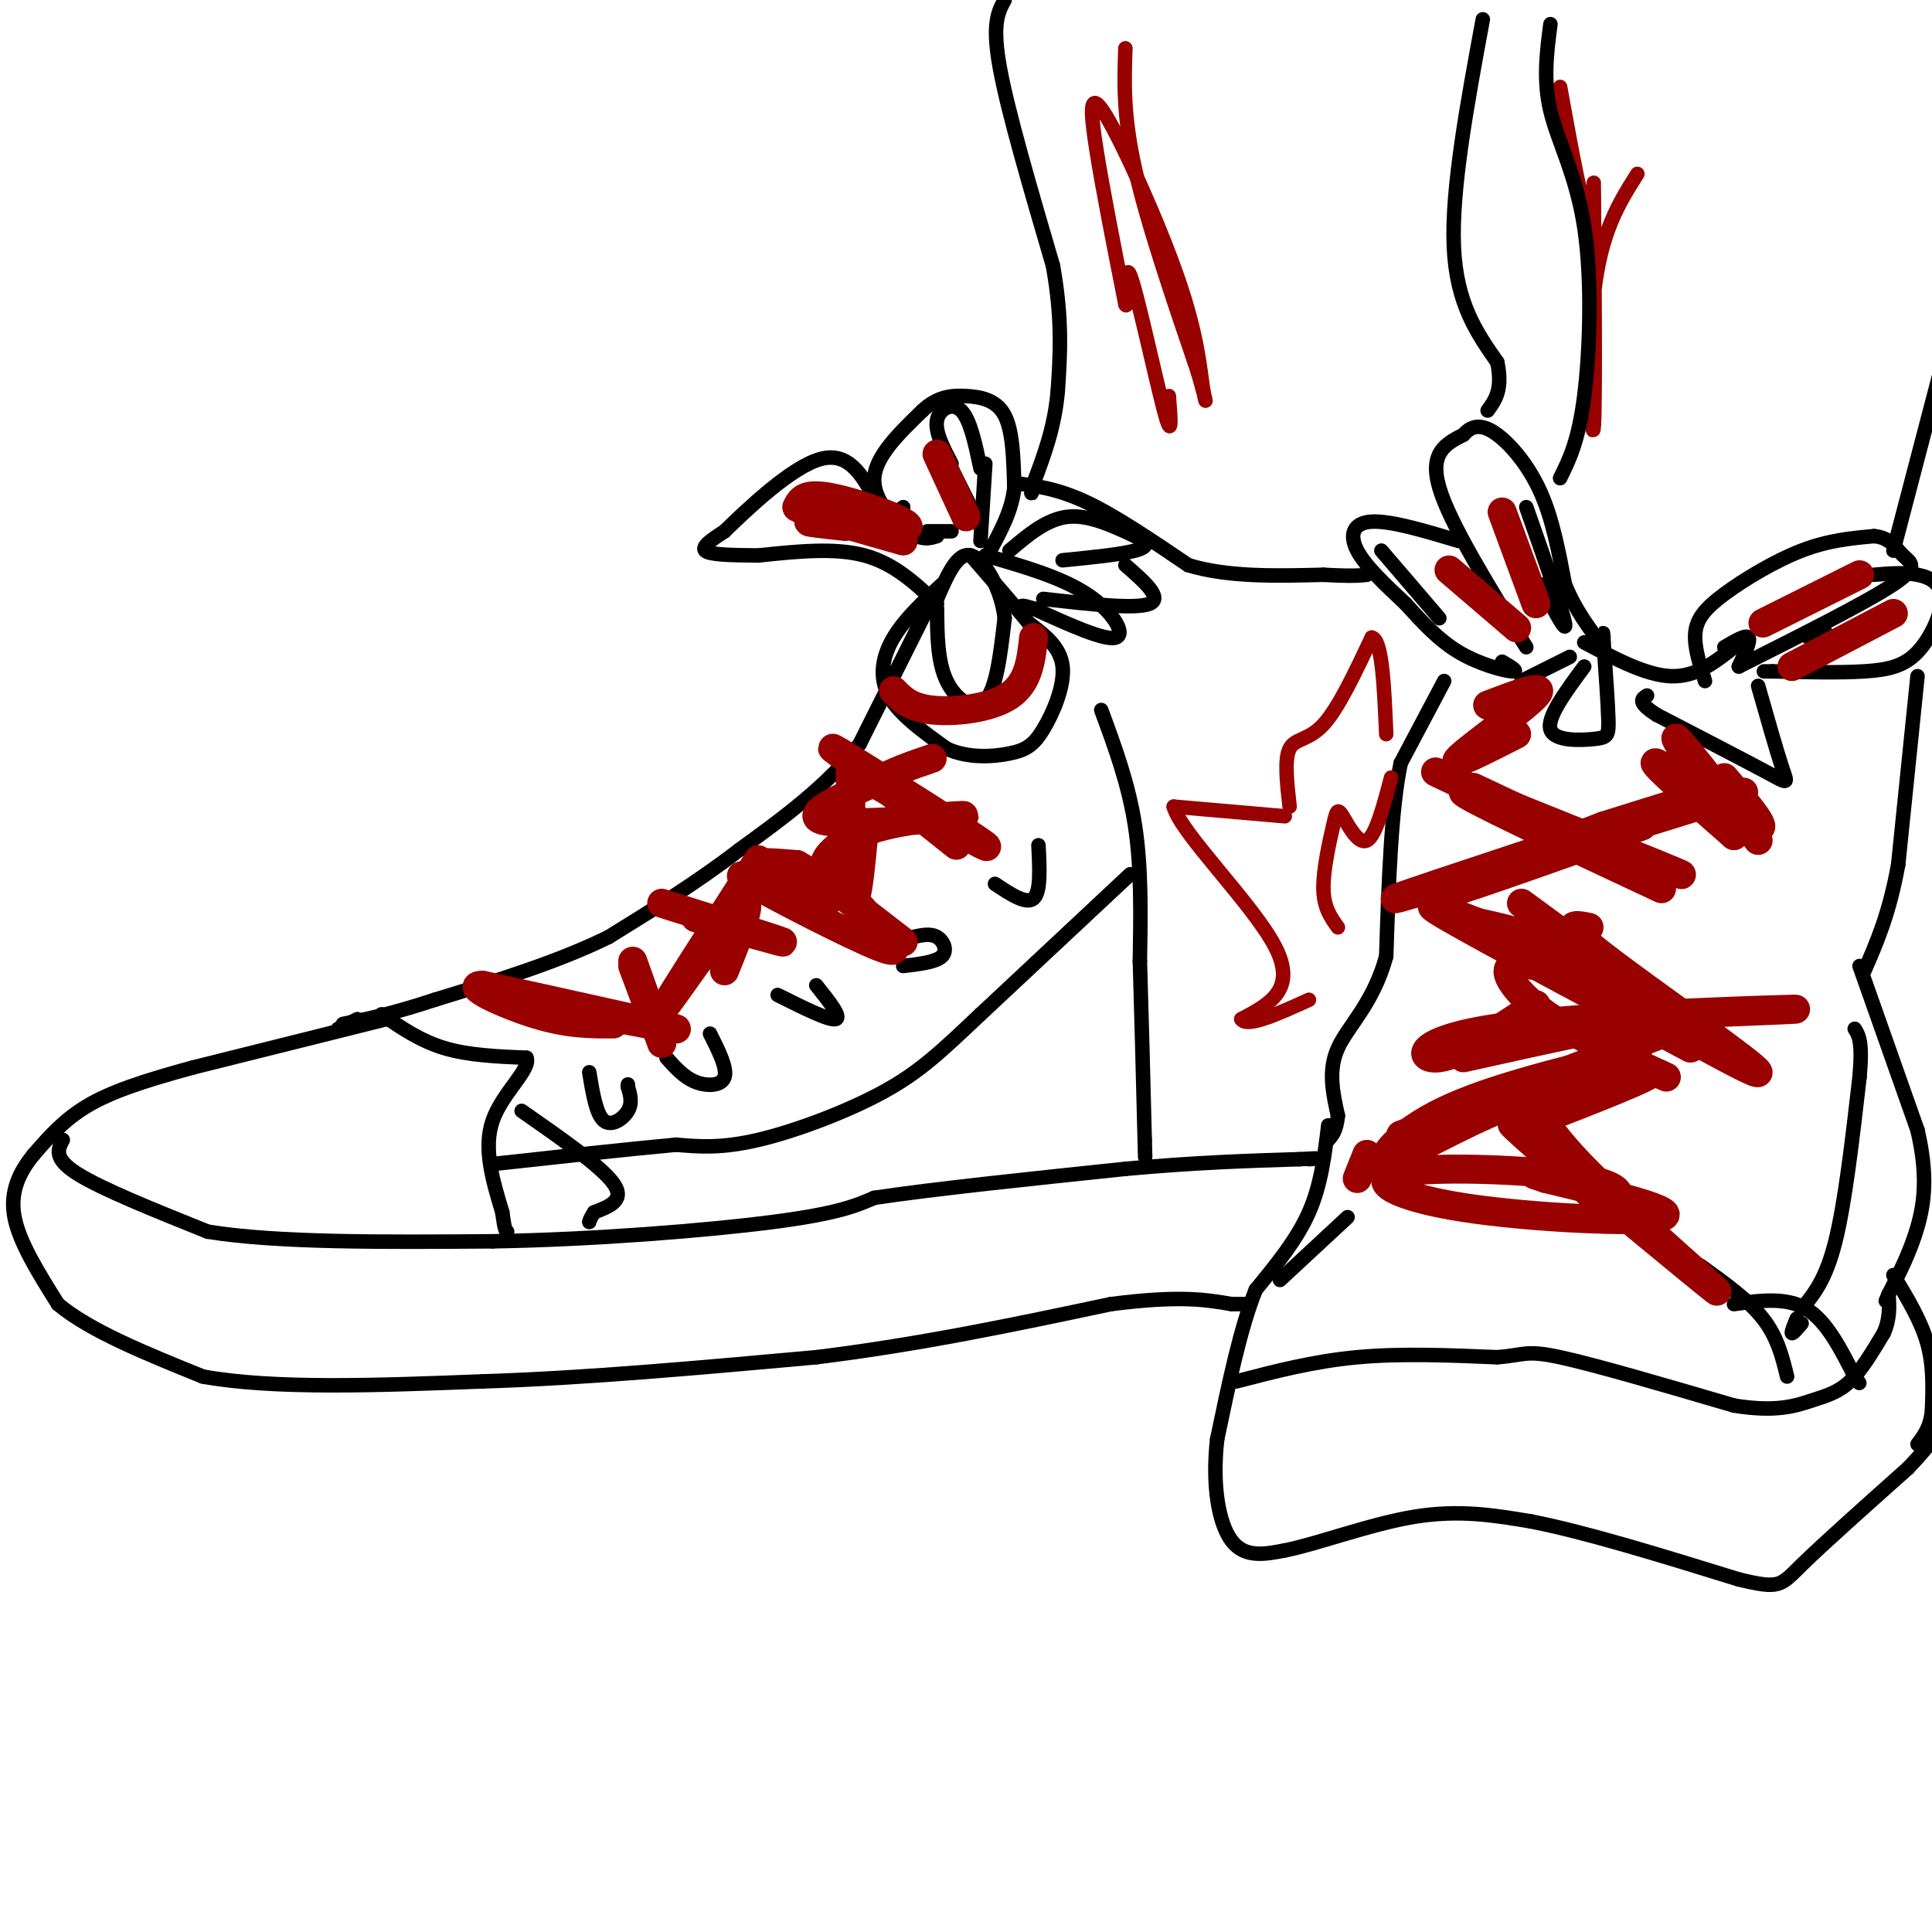 <svg viewBox='0 0 400 400' version='1.1' xmlns='http://www.w3.org/2000/svg' xmlns:xlink='http://www.w3.org/1999/xlink'><g fill='none' stroke='#000000' stroke-width='3' stroke-linecap='round' stroke-linejoin='round'><path d='M80,211c0.000,0.000 -40.000,10.000 -40,10'/><path d='M40,221c-10.622,2.889 -17.178,5.111 -22,8c-4.822,2.889 -7.911,6.444 -11,10'/><path d='M7,239c-3.000,3.644 -5.000,7.756 -4,13c1.000,5.244 5.000,11.622 9,18'/><path d='M12,270c6.500,5.500 18.250,10.250 30,15'/><path d='M42,285c14.667,2.667 36.333,1.833 58,1'/><path d='M100,286c21.167,-0.667 45.083,-2.833 69,-5'/><path d='M169,281c21.667,-2.667 41.333,-6.833 61,-11'/><path d='M230,270c14.333,-1.833 19.667,-0.917 25,0'/><path d='M255,270c4.667,0.000 3.833,0.000 3,0'/><path d='M13,236c-1.000,1.917 -2.000,3.833 3,7c5.000,3.167 16.000,7.583 27,12'/><path d='M43,255c14.333,2.333 36.667,2.167 59,2'/><path d='M102,257c21.133,-0.356 44.467,-2.244 58,-4c13.533,-1.756 17.267,-3.378 21,-5'/><path d='M181,248c12.167,-1.833 32.083,-3.917 52,-6'/><path d='M233,242c14.667,-1.333 25.333,-1.667 36,-2'/><path d='M269,240c6.333,-0.333 4.167,-0.167 2,0'/><path d='M275,233c-0.750,6.167 -1.500,12.333 -4,18c-2.500,5.667 -6.750,10.833 -11,16'/><path d='M260,267c-3.167,7.833 -5.583,19.417 -8,31'/><path d='M252,298c-1.067,9.400 0.267,17.400 3,21c2.733,3.600 6.867,2.800 11,2'/><path d='M266,321c6.644,-1.289 17.756,-5.511 27,-7c9.244,-1.489 16.622,-0.244 24,1'/><path d='M317,315c11.167,2.167 27.083,7.083 43,12'/><path d='M360,327c8.600,2.089 8.600,1.311 13,-3c4.400,-4.311 13.200,-12.156 22,-20'/><path d='M395,304c5.167,-5.333 7.083,-8.667 9,-12'/><path d='M256,286c8.000,-2.083 16.000,-4.167 25,-5c9.000,-0.833 19.000,-0.417 29,0'/><path d='M310,281c5.800,-0.444 5.800,-1.556 13,0c7.200,1.556 21.600,5.778 36,10'/><path d='M359,291c8.798,1.440 12.792,0.042 16,-1c3.208,-1.042 5.631,-1.726 8,-4c2.369,-2.274 4.685,-6.137 7,-10'/><path d='M390,276c1.333,-3.000 1.167,-5.500 1,-8'/><path d='M392,264c2.833,4.667 5.667,9.333 7,14c1.333,4.667 1.167,9.333 1,14'/><path d='M400,292c-0.333,3.500 -1.667,5.250 -3,7'/><path d='M385,200c0.000,0.000 12.000,34.000 12,34'/><path d='M397,234c2.133,9.111 1.467,14.889 0,20c-1.467,5.111 -3.733,9.556 -6,14'/><path d='M391,268c-1.000,2.333 -0.500,1.167 0,0'/><path d='M397,140c0.000,0.000 -4.000,39.000 -4,39'/><path d='M393,179c-1.833,10.167 -4.417,16.083 -7,22'/><path d='M299,141c0.000,0.000 -9.000,17.000 -9,17'/><path d='M290,158c-2.000,9.500 -2.500,24.750 -3,40'/><path d='M287,198c-2.689,9.822 -7.911,14.378 -10,19c-2.089,4.622 -1.044,9.311 0,14'/><path d='M277,231c-0.333,3.167 -1.167,4.083 -2,5'/><path d='M193,124c0.000,0.000 -15.000,30.000 -15,30'/><path d='M178,154c-6.667,8.667 -15.833,15.333 -25,22'/><path d='M153,176c-8.667,6.667 -17.833,12.333 -27,18'/><path d='M126,194c-10.500,5.167 -23.250,9.083 -36,13'/><path d='M90,207c-9.167,3.000 -14.083,4.000 -19,5'/><path d='M74,211c0.000,0.000 -4.000,2.000 -4,2'/><path d='M194,125c-4.417,-4.167 -8.833,-8.333 -15,-10c-6.167,-1.667 -14.083,-0.833 -22,0'/><path d='M157,115c-6.044,-0.044 -10.156,-0.156 -11,-1c-0.844,-0.844 1.578,-2.422 4,-4'/><path d='M150,110c4.533,-4.400 13.867,-13.400 20,-15c6.133,-1.600 9.067,4.200 12,10'/><path d='M182,105c2.833,1.667 3.917,0.833 5,0'/><path d='M197,96c-1.733,-3.311 -3.467,-6.622 -3,-9c0.467,-2.378 3.133,-3.822 5,-2c1.867,1.822 2.933,6.911 4,12'/><path d='M194,111c-1.533,0.489 -3.067,0.978 -6,-1c-2.933,-1.978 -7.267,-6.422 -7,-11c0.267,-4.578 5.133,-9.289 10,-14'/><path d='M191,85c3.131,-2.905 5.958,-3.167 9,-3c3.042,0.167 6.298,0.762 8,4c1.702,3.238 1.851,9.119 2,15'/><path d='M210,101c-0.500,4.667 -2.750,8.833 -5,13'/><path d='M196,95c0.000,0.000 7.000,14.000 7,14'/><path d='M204,96c0.000,0.000 -1.000,16.000 -1,16'/><path d='M192,110c0.000,0.000 5.000,0.000 5,0'/><path d='M195,121c-3.844,3.556 -7.689,7.111 -10,11c-2.311,3.889 -3.089,8.111 -1,12c2.089,3.889 7.044,7.444 12,11'/><path d='M196,155c4.463,2.053 9.619,1.684 13,1c3.381,-0.684 4.987,-1.684 7,-5c2.013,-3.316 4.432,-8.947 4,-13c-0.432,-4.053 -3.716,-6.526 -7,-9'/><path d='M213,129c-3.167,-3.833 -7.583,-8.917 -12,-14'/><path d='M194,126c0.044,5.511 0.089,11.022 2,15c1.911,3.978 5.689,6.422 8,4c2.311,-2.422 3.156,-9.711 4,-17'/><path d='M208,128c-0.622,-5.933 -4.178,-12.267 -7,-13c-2.822,-0.733 -4.911,4.133 -7,9'/><path d='M204,115c7.822,2.244 15.644,4.489 21,8c5.356,3.511 8.244,8.289 6,9c-2.244,0.711 -9.622,-2.644 -17,-6'/><path d='M214,126c-3.167,-1.000 -2.583,-0.500 -2,0'/><path d='M209,114c3.833,-3.250 7.667,-6.500 12,-7c4.333,-0.500 9.167,1.750 14,4'/><path d='M235,111c2.844,1.200 2.956,2.200 0,3c-2.956,0.800 -8.978,1.400 -15,2'/><path d='M233,117c3.917,3.417 7.833,6.833 5,8c-2.833,1.167 -12.417,0.083 -22,-1'/><path d='M210,100c4.500,0.583 9.000,1.167 15,4c6.000,2.833 13.500,7.917 21,13'/><path d='M246,117c8.167,2.500 18.083,2.250 28,2'/><path d='M274,119c6.167,0.333 7.583,0.167 9,0'/><path d='M234,181c0.000,0.000 -31.000,29.000 -31,29'/><path d='M203,210c-7.976,7.524 -12.417,11.833 -20,16c-7.583,4.167 -18.310,8.190 -26,10c-7.690,1.810 -12.345,1.405 -17,1'/><path d='M140,237c-9.167,0.833 -23.583,2.417 -38,4'/><path d='M108,230c8.250,5.750 16.500,11.500 19,15c2.500,3.500 -0.750,4.750 -4,6'/><path d='M123,251c-0.833,1.333 -0.917,1.667 -1,2'/><path d='M79,210c4.000,2.750 8.000,5.500 13,7c5.000,1.500 11.000,1.750 17,2'/><path d='M109,219c1.000,2.356 -5.000,7.244 -7,13c-2.000,5.756 0.000,12.378 2,19'/><path d='M104,251c0.500,3.833 0.750,3.917 1,4'/><path d='M228,147c2.833,7.667 5.667,15.333 7,24c1.333,8.667 1.167,18.333 1,28'/><path d='M236,199c0.333,10.833 0.667,23.917 1,37'/><path d='M237,236c0.167,6.167 0.083,3.083 0,0'/><path d='M122,222c0.711,4.333 1.422,8.667 3,10c1.578,1.333 4.022,-0.333 5,-2c0.978,-1.667 0.489,-3.333 0,-5'/><path d='M130,225c0.000,-0.833 0.000,-0.417 0,0'/><path d='M138,219c1.800,2.022 3.600,4.044 6,5c2.400,0.956 5.400,0.844 6,-1c0.600,-1.844 -1.200,-5.422 -3,-9'/><path d='M161,206c5.333,2.667 10.667,5.333 12,5c1.333,-0.333 -1.333,-3.667 -4,-7'/><path d='M187,200c3.378,-0.400 6.756,-0.800 8,-2c1.244,-1.200 0.356,-3.200 -1,-4c-1.356,-0.800 -3.178,-0.400 -5,0'/><path d='M206,183c3.250,2.167 6.500,4.333 8,3c1.500,-1.333 1.250,-6.167 1,-11'/><path d='M208,0c-1.333,2.417 -2.667,4.833 -1,14c1.667,9.167 6.333,25.083 11,41'/><path d='M218,55c2.000,11.167 1.500,18.583 1,26'/><path d='M219,81c-0.667,7.500 -2.833,13.250 -5,19'/><path d='M214,100c-0.833,3.333 -0.417,2.167 0,1'/><path d='M307,4c-3.250,17.583 -6.500,35.167 -6,47c0.500,11.833 4.750,17.917 9,24'/><path d='M310,75c1.167,5.667 -0.417,7.833 -2,10'/><path d='M316,134c-7.917,-12.833 -15.833,-25.667 -18,-33c-2.167,-7.333 1.417,-9.167 5,-11'/><path d='M303,90c1.881,-2.190 4.083,-2.167 7,0c2.917,2.167 6.548,6.476 9,12c2.452,5.524 3.726,12.262 5,19'/><path d='M324,121c2.167,5.333 5.083,9.167 8,13'/><path d='M302,112c-7.044,-2.111 -14.089,-4.222 -18,-4c-3.911,0.222 -4.689,2.778 -3,6c1.689,3.222 5.844,7.111 10,11'/><path d='M291,125c3.357,3.702 6.750,7.458 11,10c4.250,2.542 9.357,3.869 11,4c1.643,0.131 -0.179,-0.935 -2,-2'/><path d='M286,114c0.000,0.000 12.000,14.000 12,14'/><path d='M319,121c2.750,5.333 5.500,10.667 5,8c-0.500,-2.667 -4.250,-13.333 -8,-24'/><path d='M328,133c6.417,3.417 12.833,6.833 18,7c5.167,0.167 9.083,-2.917 13,-6'/><path d='M353,141c-1.137,-3.571 -2.274,-7.143 -2,-10c0.274,-2.857 1.958,-5.000 6,-8c4.042,-3.000 10.440,-6.857 16,-9c5.560,-2.143 10.280,-2.571 15,-3'/><path d='M388,111c3.417,0.286 4.458,2.500 6,4c1.542,1.500 3.583,2.286 -2,6c-5.583,3.714 -18.792,10.357 -32,17'/><path d='M360,138c1.250,-2.667 2.500,-5.333 2,-6c-0.500,-0.667 -2.750,0.667 -5,2'/><path d='M388,119c3.144,-0.265 6.287,-0.530 9,0c2.713,0.530 4.995,1.853 5,5c0.005,3.147 -2.268,8.116 -5,11c-2.732,2.884 -5.923,3.681 -11,4c-5.077,0.319 -12.038,0.159 -19,0'/><path d='M367,139c-3.167,0.000 -1.583,0.000 0,0'/><path d='M375,132c1.756,-0.378 3.511,-0.756 3,-1c-0.511,-0.244 -3.289,-0.356 -4,0c-0.711,0.356 0.644,1.178 2,2'/><path d='M364,142c1.933,6.800 3.867,13.600 5,17c1.133,3.400 1.467,3.400 -3,1c-4.467,-2.400 -13.733,-7.200 -23,-12'/><path d='M343,148c-4.167,-2.667 -3.083,-3.333 -2,-4'/><path d='M328,138c-3.881,5.244 -7.762,10.488 -7,13c0.762,2.512 6.167,2.292 9,2c2.833,-0.292 3.095,-0.655 3,-4c-0.095,-3.345 -0.548,-9.673 -1,-16'/><path d='M332,133c-0.167,-2.833 -0.083,-1.917 0,-1'/><path d='M325,136c0.000,0.000 -10.000,5.000 -10,5'/><path d='M352,262c5.000,3.583 10.000,7.167 13,11c3.000,3.833 4.000,7.917 5,12'/><path d='M279,252c0.000,0.000 -14.000,13.000 -14,13'/><path d='M373,271c2.500,-3.000 5.000,-6.000 7,-14c2.000,-8.000 3.500,-21.000 5,-34'/><path d='M385,223c0.667,-7.333 -0.167,-8.667 -1,-10'/><path d='M373,274c-0.917,1.083 -1.833,2.167 -2,2c-0.167,-0.167 0.417,-1.583 1,-3'/><path d='M359,270c5.417,-0.750 10.833,-1.500 15,1c4.167,2.500 7.083,8.250 10,14'/><path d='M384,285c1.667,2.333 0.833,1.167 0,0'/></g>
<g fill='none' stroke='#990000' stroke-width='6' stroke-linecap='round' stroke-linejoin='round'><path d='M162,184c4.750,1.583 9.500,3.167 9,3c-0.500,-0.167 -6.250,-2.083 -12,-4'/><path d='M159,183c-4.095,-1.440 -8.333,-3.042 -3,0c5.333,3.042 20.238,10.726 26,13c5.762,2.274 2.381,-0.863 -1,-4'/><path d='M181,192c-0.988,-2.131 -2.958,-5.458 -8,-8c-5.042,-2.542 -13.155,-4.298 -15,-5c-1.845,-0.702 2.577,-0.351 7,0'/><path d='M165,179c4.833,2.667 13.417,9.333 22,16'/><path d='M175,109c-4.583,-0.500 -9.167,-1.000 -7,-1c2.167,0.000 11.083,0.500 20,1'/><path d='M188,109c-0.133,-1.267 -10.467,-4.933 -16,-6c-5.533,-1.067 -6.267,0.467 -7,2'/><path d='M165,105c2.500,1.500 12.250,4.250 22,7'/><path d='M194,94c0.000,0.000 6.000,13.000 6,13'/><path d='M214,132c-0.511,4.644 -1.022,9.289 -5,12c-3.978,2.711 -11.422,3.489 -16,3c-4.578,-0.489 -6.289,-2.244 -8,-4'/><path d='M179,161c13.711,7.956 27.422,15.911 25,14c-2.422,-1.911 -20.978,-13.689 -28,-18c-7.022,-4.311 -2.511,-1.156 2,2'/><path d='M178,159c3.667,3.000 11.833,9.500 20,16'/><path d='M131,200c0.000,0.000 6.000,16.000 6,16'/><path d='M137,216c0.000,-0.167 -3.000,-8.583 -6,-17'/><path d='M108,207c16.667,3.250 33.333,6.500 32,6c-1.333,-0.500 -20.667,-4.750 -40,-9'/><path d='M100,204c-4.489,-0.156 4.289,3.956 11,6c6.711,2.044 11.356,2.022 16,2'/><path d='M157,178c-9.756,15.178 -19.511,30.356 -19,30c0.511,-0.356 11.289,-16.244 15,-20c3.711,-3.756 0.356,4.622 -3,13'/><path d='M137,187c11.917,3.750 23.833,7.500 25,8c1.167,0.500 -8.417,-2.250 -18,-5'/><path d='M176,160c0.250,11.583 0.500,23.167 1,25c0.500,1.833 1.250,-6.083 2,-14'/><path d='M174,180c-1.903,-0.134 -3.805,-0.268 -3,-2c0.805,-1.732 4.319,-5.062 12,-7c7.681,-1.938 19.530,-2.483 16,-2c-3.530,0.483 -22.437,1.995 -28,1c-5.563,-0.995 2.219,-4.498 10,-8'/><path d='M181,162c3.667,-2.167 7.833,-3.583 12,-5'/><path d='M305,163c19.622,9.222 39.244,18.444 36,17c-3.244,-1.444 -29.356,-13.556 -39,-18c-9.644,-4.444 -2.822,-1.222 4,2'/><path d='M306,164c11.956,4.844 39.844,15.956 42,17c2.156,1.044 -21.422,-7.978 -45,-17'/><path d='M303,164c-0.667,0.500 20.167,10.250 41,20'/><path d='M361,164c-37.444,11.622 -74.889,23.244 -72,22c2.889,-1.244 46.111,-15.356 60,-20c13.889,-4.644 -1.556,0.178 -17,5'/><path d='M332,171c-11.800,4.511 -32.800,13.289 -33,14c-0.200,0.711 20.400,-6.644 41,-14'/><path d='M314,152c-7.067,3.600 -14.133,7.200 -12,5c2.133,-2.200 13.467,-10.200 16,-13c2.533,-2.800 -3.733,-0.400 -10,2'/><path d='M357,161c5.111,6.000 10.222,12.000 6,10c-4.222,-2.000 -17.778,-12.000 -20,-13c-2.222,-1.000 6.889,7.000 16,15'/><path d='M359,173c-0.933,-3.044 -11.267,-18.156 -12,-20c-0.733,-1.844 8.133,9.578 17,21'/><path d='M318,208c-7.780,5.202 -15.560,10.405 -20,11c-4.440,0.595 -5.542,-3.417 11,-6c16.542,-2.583 50.726,-3.738 60,-4c9.274,-0.262 -6.363,0.369 -22,1'/><path d='M347,210c-11.000,1.667 -27.500,5.333 -44,9'/><path d='M315,187c17.400,12.756 34.800,25.511 37,27c2.200,1.489 -10.800,-8.289 -21,-14c-10.200,-5.711 -17.600,-7.356 -25,-9'/><path d='M306,191c-7.444,-2.822 -13.556,-5.378 -6,-1c7.556,4.378 28.778,15.689 50,27'/><path d='M329,192c-3.226,-0.655 -6.452,-1.310 3,6c9.452,7.310 31.583,22.583 32,24c0.417,1.417 -20.881,-11.024 -33,-17c-12.119,-5.976 -15.060,-5.488 -18,-5'/><path d='M313,200c-2.356,0.867 0.756,5.533 7,10c6.244,4.467 15.622,8.733 25,13'/><path d='M339,218c-15.125,3.655 -30.250,7.310 -40,12c-9.750,4.690 -14.125,10.417 -11,10c3.125,-0.417 13.750,-6.976 24,-11c10.250,-4.024 20.125,-5.512 30,-7'/><path d='M342,222c0.667,0.667 -12.667,5.833 -26,11'/><path d='M317,225c0.893,3.869 1.786,7.738 12,18c10.214,10.262 29.750,26.917 26,24c-3.750,-2.917 -30.786,-25.405 -39,-32c-8.214,-6.595 2.393,2.702 13,12'/><path d='M329,247c3.691,2.073 6.418,1.255 6,0c-0.418,-1.255 -3.982,-2.947 -14,-4c-10.018,-1.053 -26.489,-1.468 -32,0c-5.511,1.468 -0.061,4.818 14,7c14.061,2.182 36.732,3.195 41,2c4.268,-1.195 -9.866,-4.597 -24,-8'/><path d='M320,244c-4.000,-1.333 -2.000,-0.667 0,0'/><path d='M352,211c0.000,0.000 -62.000,24.000 -62,24'/><path d='M283,239c0.000,0.000 -2.000,5.000 -2,5'/><path d='M311,106c0.000,0.000 7.000,19.000 7,19'/><path d='M300,118c0.000,0.000 14.000,12.000 14,12'/><path d='M385,119c0.000,0.000 -20.000,10.000 -20,10'/><path d='M392,127c0.000,0.000 -21.000,11.000 -21,11'/></g>
<g fill='none' stroke='#990000' stroke-width='3' stroke-linecap='round' stroke-linejoin='round'><path d='M233,10c-0.250,6.917 -0.500,13.833 2,25c2.500,11.167 7.750,26.583 13,42'/><path d='M248,77c2.311,7.957 1.589,6.850 1,3c-0.589,-3.850 -1.044,-10.444 -5,-22c-3.956,-11.556 -11.411,-28.073 -15,-34c-3.589,-5.927 -3.311,-1.265 -2,7c1.311,8.265 3.656,20.132 6,32'/><path d='M233,63c0.750,1.893 -0.375,-9.375 1,-6c1.375,3.375 5.250,21.393 7,28c1.750,6.607 1.375,1.804 1,-3'/><path d='M323,18c2.437,13.464 4.874,26.928 6,27c1.126,0.072 0.941,-13.249 1,-4c0.059,9.249 0.362,41.067 0,47c-0.362,5.933 -1.389,-14.019 0,-27c1.389,-12.981 5.195,-18.990 9,-25'/><path d='M266,169c0.000,0.000 -23.000,-2.000 -23,-2'/><path d='M243,167c1.400,5.467 16.400,20.133 21,29c4.600,8.867 -1.200,11.933 -7,15'/><path d='M257,211c1.167,1.833 7.583,-1.083 14,-4'/><path d='M267,167c-0.556,-4.911 -1.111,-9.822 0,-12c1.111,-2.178 3.889,-1.622 7,-5c3.111,-3.378 6.556,-10.689 10,-18'/><path d='M284,132c2.167,0.333 2.583,10.167 3,20'/><path d='M288,161c-1.587,6.030 -3.174,12.061 -5,13c-1.826,0.939 -3.892,-3.212 -5,-5c-1.108,-1.788 -1.260,-1.212 -2,2c-0.740,3.212 -2.069,9.061 -2,13c0.069,3.939 1.534,5.970 3,8'/></g>
<g fill='none' stroke='#000000' stroke-width='3' stroke-linecap='round' stroke-linejoin='round'><path d='M321,5c-0.762,5.833 -1.524,11.667 0,18c1.524,6.333 5.333,13.167 7,24c1.667,10.833 1.190,25.667 0,35c-1.190,9.333 -3.095,13.167 -5,17'/><path d='M403,72c0.000,0.000 -11.000,42.000 -11,42'/></g>
</svg>